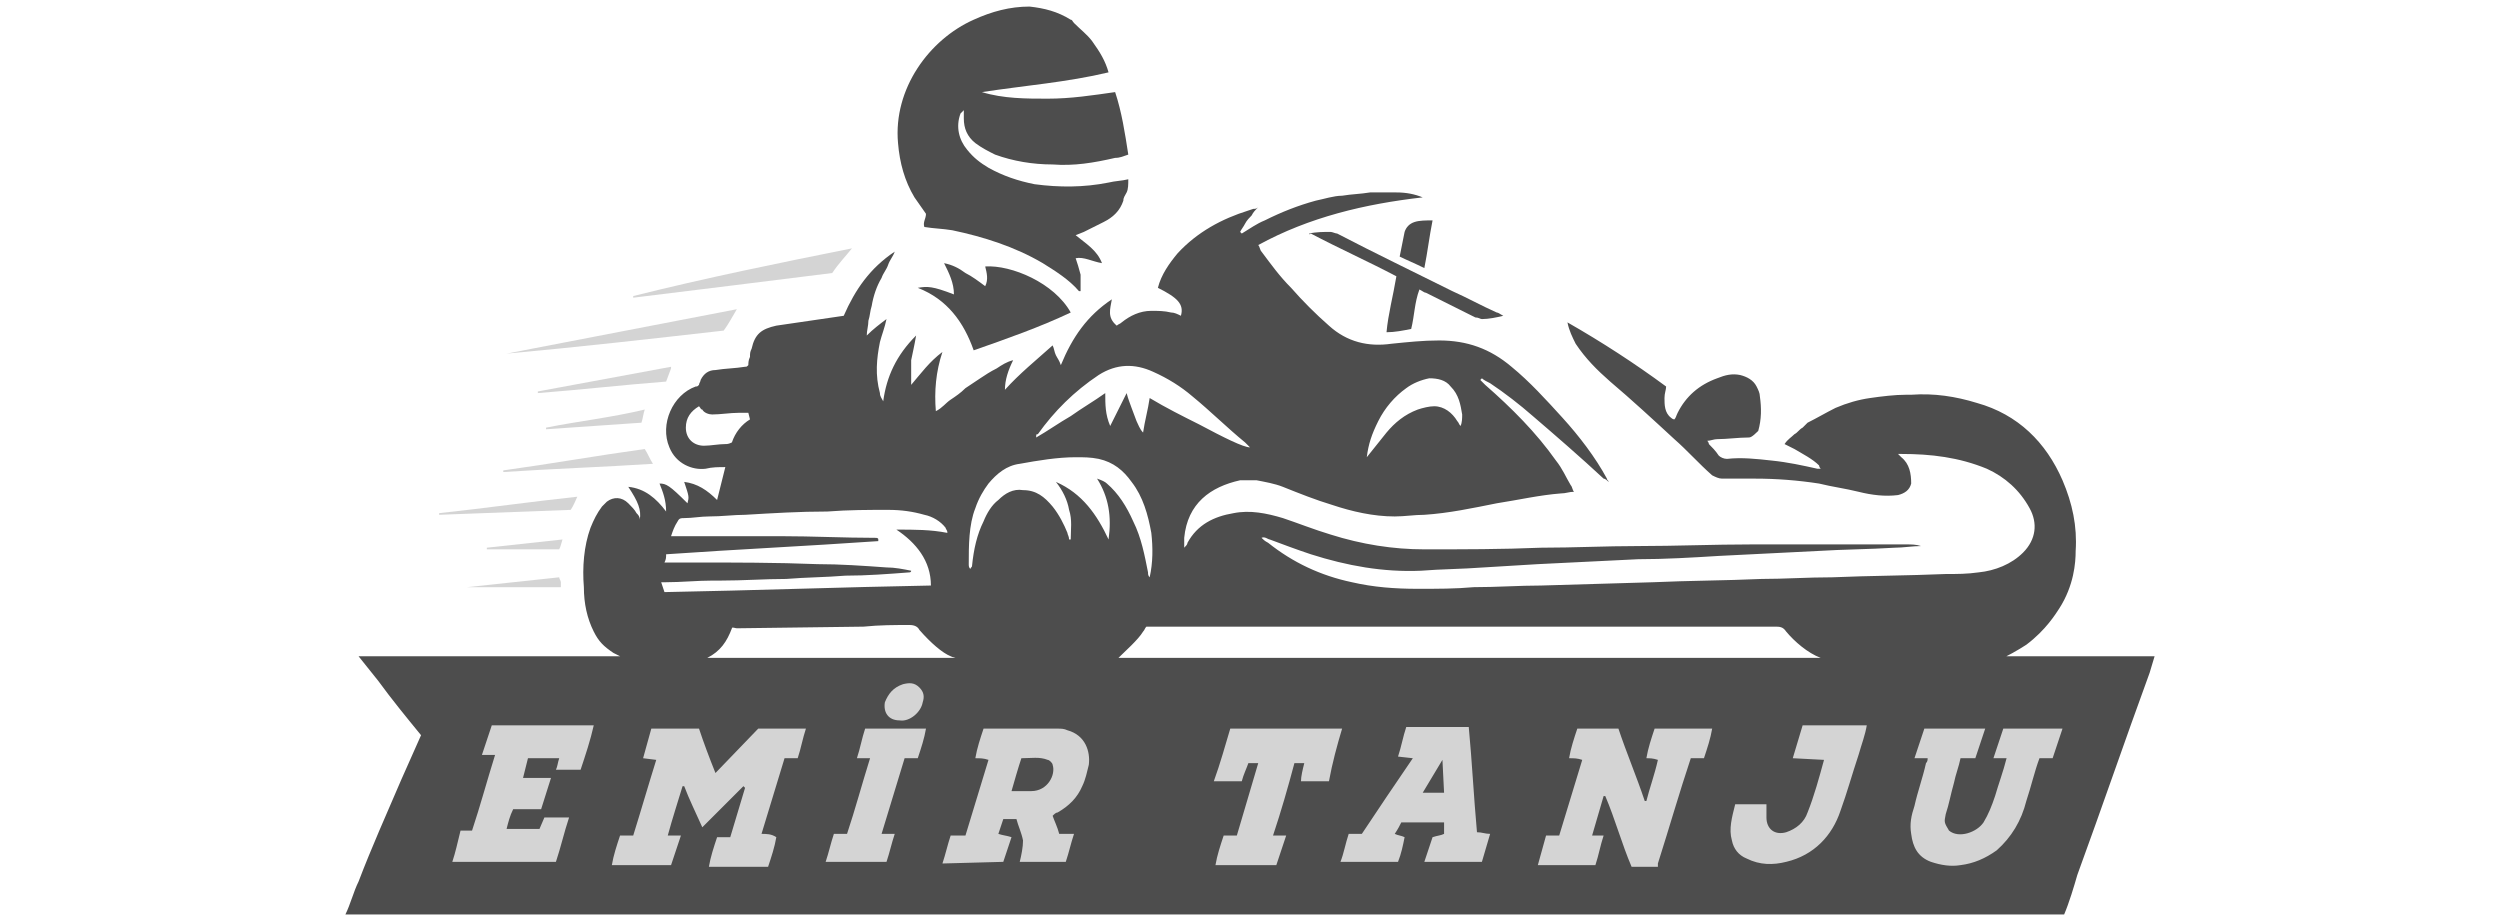 <svg version="1.1" id="Layer_1" xmlns="http://www.w3.org/2000/svg" xmlns:xlink="http://www.w3.org/1999/xlink" x="0px" y="0px"
	 viewBox="0 0 152 56" enable-background="new 0 0 152 56" xml:space="preserve">
<g>
	<g>
		<polygon fill="#D4D4D4" points="124.1,53.9 24.8,53.9 28.6,40.6 129,40.6 		"/>
		<path fill="#D4D4D4" d="M38.5,18c4.4-1.1,8.8-2,13.3-2.9c-0.4,0.5-0.8,0.9-1.2,1.5c-4,0.5-8,1-12.1,1.5V18L38.5,18L38.5,18z
			 M30.8,21.5c4.7-0.9,9.3-1.8,14-2.7c-0.3,0.5-0.5,0.9-0.8,1.3C39.6,20.6,35.2,21.1,30.8,21.5C30.8,21.6,30.8,21.6,30.8,21.5
			L30.8,21.5z M30.6,28.6c2.9-0.4,5.7-0.9,8.6-1.3c0.2,0.3,0.3,0.6,0.5,0.9c-3.1,0.2-6.1,0.3-9.1,0.5V28.6z M40.8,22.4l-0.3,0.8
			c-2.6,0.2-5.2,0.5-7.8,0.7v-0.1c2.7-0.5,5.4-1,8.1-1.5L40.8,22.4L40.8,22.4z M35.1,30.2c-0.1,0.2-0.2,0.5-0.4,0.8
			c-2.7,0.1-5.4,0.2-8,0.3v-0.1C29.5,30.9,32.3,30.5,35.1,30.2C35.1,30.1,35.1,30.2,35.1,30.2L35.1,30.2z M39.2,24.9
			c-0.1,0.3-0.1,0.5-0.2,0.8l-5.8,0.4V26C35.2,25.6,37.1,25.4,39.2,24.9L39.2,24.9z M28.4,35.7c1.9-0.2,3.7-0.4,5.6-0.6
			c0,0.1,0.1,0.2,0.1,0.3s0,0.2,0,0.3H28.4C28.4,35.8,28.4,35.8,28.4,35.7L28.4,35.7L28.4,35.7z M34.2,32.8
			c-0.1,0.3-0.1,0.4-0.2,0.6h-4.4v-0.1L34.2,32.8L34.2,32.8z"/>
	</g>
	<g>
		<path fill="#4D4D4D" d="M80.9,14.1c-0.4,0-0.9,0-1.3,0.1c0,0,0,0.1,0.1,0c1.7,0.9,3.5,1.7,5.2,2.6c-0.2,1.2-0.5,2.3-0.6,3.4
			c0.5,0,1-0.1,1.5-0.2c0.2-0.8,0.2-1.6,0.5-2.4c0.2,0.1,0.3,0.2,0.4,0.2c1,0.5,2,1,3,1.5c0.2,0,0.3,0.1,0.4,0.1
			c0.4,0,0.9-0.1,1.3-0.2c-0.2-0.1-0.3-0.2-0.4-0.2c-0.9-0.4-1.8-0.9-2.7-1.3c-2.4-1.2-4.7-2.3-7-3.5C81.2,14.2,81,14.1,80.9,14.1z"
			/>
		<path fill="#4D4D4D" d="M85.4,14.1c-0.1,0.5-0.2,1-0.3,1.5c0.4,0.2,0.9,0.4,1.5,0.7c0.2-1,0.3-1.9,0.5-2.9c-0.4,0-0.8,0-1.1,0.1
			C85.7,13.6,85.5,13.8,85.4,14.1z"/>
		<path fill="#4D4D4D" d="M55.8,17.5c1.8,0.7,2.8,2.1,3.4,3.8c2-0.7,4-1.4,5.9-2.3c-1-1.8-3.6-2.9-5.2-2.8c0.1,0.4,0.2,0.8,0,1.2
			c-0.4-0.3-0.8-0.6-1.2-0.8c-0.4-0.3-0.8-0.5-1.3-0.6c0.3,0.6,0.6,1.2,0.6,1.9C56.7,17.4,56.4,17.4,55.8,17.5z"/>
		<path fill="#4D4D4D" d="M55.6,12c0.2,0.3,0.5,0.7,0.7,1c0,0.3-0.2,0.5-0.1,0.8c0.6,0.1,1.1,0.1,1.7,0.2c1.9,0.4,3.8,1,5.5,2
			c0.8,0.5,1.6,1,2.2,1.7h0.1c0-0.3,0-0.7,0-1c-0.1-0.4-0.2-0.7-0.3-1c0.5-0.1,1,0.2,1.6,0.3c-0.3-0.8-1-1.2-1.6-1.7l0.5-0.2
			c0.4-0.2,0.8-0.4,1.2-0.6c0.6-0.3,1-0.7,1.2-1.3c0-0.2,0.1-0.3,0.2-0.5s0.1-0.5,0.1-0.8c-0.4,0.1-0.8,0.1-1.2,0.2
			c-1.5,0.3-3,0.3-4.5,0.1c-1-0.2-1.9-0.5-2.8-1c-0.5-0.3-0.9-0.6-1.3-1.1c-0.5-0.6-0.7-1.4-0.4-2.2c0,0,0.1-0.1,0.2-0.2
			c0,0.2,0,0.4,0,0.5c0,0.6,0.2,1.1,0.7,1.5c0.4,0.3,0.8,0.5,1.2,0.7c1.1,0.4,2.3,0.6,3.5,0.6c1.3,0.1,2.5-0.1,3.8-0.4
			c0.3,0,0.5-0.1,0.8-0.2c-0.2-1.3-0.4-2.6-0.8-3.8c-1.4,0.2-2.7,0.4-4.1,0.4c-1.3,0-2.7,0-4-0.4c2.6-0.4,5.2-0.6,7.7-1.2
			c-0.2-0.7-0.5-1.2-1-1.9c-0.3-0.4-0.7-0.7-1.1-1.1c-0.1-0.1-0.1-0.2-0.2-0.2c-0.8-0.5-1.6-0.7-2.5-0.8c-1.2,0-2.3,0.3-3.4,0.8
			c-2.7,1.2-4.9,4.2-4.6,7.5C54.7,9.9,55,11,55.6,12z"/>
		<path fill="#4D4D4D" d="M121.8,40c0.8-0.4,1.4-0.8,1.4-0.8c1.2-0.9,1.8-1.9,2-2.2c0.9-1.4,1-2.8,1-3.5c0.1-1.5-0.2-2.9-0.8-4.3
			c-1-2.3-2.7-4-5.2-4.7c-1.3-0.4-2.6-0.6-4-0.5c-0.1,0-0.2,0-0.3,0c-0.7,0-1.5,0.1-2.2,0.2s-1.4,0.3-2.1,0.6
			c-0.6,0.3-1.1,0.6-1.7,0.9c-0.1,0.1-0.2,0.2-0.3,0.3c-0.2,0.1-0.3,0.3-0.5,0.4c-0.2,0.2-0.4,0.3-0.6,0.6c0.2,0.1,0.4,0.2,0.6,0.3
			c0.5,0.3,1.1,0.6,1.5,1c0,0,0,0.1,0.1,0.2c-0.1,0-0.2,0-0.2,0c-0.9-0.2-1.8-0.4-2.8-0.5c-0.9-0.1-1.8-0.2-2.7-0.1
			c-0.2,0-0.4-0.1-0.5-0.2c-0.2-0.3-0.4-0.5-0.6-0.7c0,0,0-0.1-0.1-0.2c0.2,0,0.4-0.1,0.6-0.1c0.6,0,1.3-0.1,1.9-0.1
			c0.1,0,0.2,0,0.6-0.4c0.2-0.7,0.2-1.4,0.1-2.1c0-0.2-0.1-0.4-0.2-0.6c-0.2-0.4-0.6-0.6-1-0.7c-0.5-0.1-0.9,0-1.4,0.2
			c-1.1,0.4-1.9,1.1-2.4,2.1c-0.1,0.2-0.1,0.3-0.2,0.4c-0.1,0-0.2-0.1-0.2-0.1c-0.4-0.3-0.4-0.8-0.4-1.2c0-0.3,0.1-0.5,0.1-0.7
			c-1.9-1.4-3.9-2.7-6-3.9c0.1,0.5,0.3,0.9,0.5,1.3c0.6,0.9,1.3,1.6,2.1,2.3c1.3,1.1,2.6,2.3,3.9,3.5c0.8,0.7,1.5,1.5,2.3,2.2
			c0.2,0.1,0.4,0.2,0.6,0.2c0.6,0,1.3,0,2,0c1.3,0,2.6,0.1,3.9,0.3c0.8,0.2,1.6,0.3,2.4,0.5s1.6,0.3,2.4,0.2
			c0.4-0.1,0.7-0.3,0.8-0.7c0-0.6-0.1-1.2-0.6-1.6c-0.1-0.1-0.1-0.1-0.2-0.2c0.1,0,0.2,0,0.2,0c1.8,0,3.5,0.2,5.2,0.9
			c1.1,0.5,2,1.3,2.6,2.4c0.5,0.9,0.4,1.9-0.4,2.7c-0.7,0.7-1.7,1.1-2.7,1.2c-0.7,0.1-1.3,0.1-2,0.1c-2.3,0.1-4.6,0.1-6.9,0.2
			c-1.5,0-2.9,0.1-4.3,0.1c-2.2,0.1-4.4,0.1-6.6,0.2l-6.8,0.2c-1.3,0-2.7,0.1-4.1,0.1c-1.1,0.1-2.2,0.1-3.4,0.1
			c-1.4,0-2.7-0.1-4-0.4c-1.9-0.4-3.6-1.2-5.1-2.4c-0.2-0.1-0.3-0.2-0.4-0.3c0.2-0.1,0.4,0.1,0.5,0.1c0.8,0.3,1.6,0.6,2.5,0.9
			c2.2,0.7,4.4,1.1,6.7,1c1.2-0.1,2.5-0.1,3.8-0.2l3.3-0.2c2-0.1,4.1-0.2,6.1-0.3c1.6,0,3.3-0.1,4.9-0.2c2-0.1,4-0.2,6-0.3
			c1.6-0.1,3.1-0.1,4.7-0.2c0.5,0,1.1-0.1,1.6-0.1c-0.3-0.1-0.6-0.1-0.9-0.1c-0.7,0-1.4,0-2.1,0c-0.4,0-0.9,0-1.3,0
			c-0.9,0-1.8,0-2.7,0c-1.1,0-2.2,0-3.3,0c-2.3,0-4.6,0.1-6.9,0.1c-2,0-3.9,0.1-5.9,0.1c-2.4,0.1-4.7,0.1-7.1,0.1
			c-1.9,0-3.8-0.3-5.7-0.9c-1-0.3-2-0.7-2.9-1c-1-0.3-2-0.5-3-0.3c-1.2,0.2-2.2,0.7-2.8,1.8c0,0.1-0.1,0.2-0.2,0.3
			c0-0.3,0-0.4,0-0.6c0.2-2.1,1.6-3.1,3.4-3.5c0.3,0,0.7,0,1,0c0.5,0.1,1.1,0.2,1.6,0.4c1,0.4,2,0.8,3,1.1c1.2,0.4,2.5,0.7,3.8,0.7
			c0.6,0,1.2-0.1,1.8-0.1c1.5-0.1,2.9-0.4,4.4-0.7c1.3-0.2,2.6-0.5,3.9-0.6c0.3,0,0.5-0.1,0.8-0.1c-0.1-0.1-0.1-0.3-0.2-0.4
			c-0.3-0.5-0.5-1-0.9-1.5c-1.2-1.7-2.7-3.2-4.3-4.6c-0.1-0.1-0.2-0.2-0.3-0.3c0.1-0.1,0.1-0.1,0.1-0.1c0.1,0.1,0.3,0.2,0.5,0.3
			c0.9,0.6,1.8,1.3,2.6,2c1.4,1.2,2.9,2.5,4.3,3.8c0.1,0,0.2,0.1,0.3,0.2c0-0.1-0.1-0.1-0.1-0.2C97,27.8,96,26.5,95,25.4
			s-2-2.2-3.1-3.1c-1.3-1.1-2.7-1.6-4.4-1.6c-1,0-1.9,0.1-2.9,0.2c-1.4,0.2-2.7-0.1-3.8-1.1c-0.8-0.7-1.6-1.5-2.3-2.3
			c-0.7-0.7-1.2-1.4-1.8-2.2c-0.1-0.1-0.1-0.3-0.2-0.4c3.1-1.7,6.5-2.5,10-2.9c-0.5-0.2-1-0.3-1.6-0.3c-0.5,0-1.1,0-1.6,0
			c-0.6,0.1-1.1,0.1-1.7,0.2c-0.5,0-1.1,0.2-1.6,0.3c-1.1,0.3-2.1,0.7-3.1,1.2c-0.5,0.2-0.9,0.5-1.4,0.8c-0.1-0.1-0.1-0.1-0.1-0.1
			c0.1-0.2,0.2-0.3,0.3-0.5c0.1-0.2,0.3-0.4,0.4-0.5c0.1-0.2,0.2-0.3,0.4-0.5c-0.1,0.1-0.2,0.1-0.3,0.1l-0.3,0.1
			c-1.6,0.5-3.1,1.3-4.3,2.6c-0.5,0.6-1,1.3-1.2,2.1c1.2,0.6,1.6,1,1.4,1.7c-0.2-0.1-0.4-0.2-0.6-0.2c-0.4-0.1-0.8-0.1-1.2-0.1
			c-0.7,0-1.3,0.3-1.8,0.7c-0.1,0.1-0.2,0.1-0.3,0.2c-0.6-0.5-0.4-1-0.3-1.6c-1.5,1-2.4,2.3-3.1,4c-0.1-0.3-0.2-0.4-0.3-0.6
			c-0.1-0.2-0.1-0.4-0.2-0.6c-1,0.9-2,1.7-2.9,2.7c0-0.6,0.2-1.2,0.5-1.8c-0.4,0.1-0.7,0.3-1,0.5c-0.4,0.2-0.7,0.4-1,0.6
			s-0.6,0.4-0.9,0.6c-0.3,0.3-0.6,0.5-0.9,0.7c-0.3,0.2-0.5,0.5-0.9,0.7c-0.1-1.2,0-2.4,0.4-3.6c-0.8,0.6-1.3,1.3-1.9,2
			c0-0.5,0-1,0-1.5c0.1-0.5,0.2-0.9,0.3-1.5c-1.2,1.2-1.8,2.5-2,4c-0.1-0.2-0.2-0.3-0.2-0.5c-0.3-1.1-0.2-2.1,0-3.1
			c0.1-0.4,0.3-0.9,0.4-1.4c-0.4,0.3-0.8,0.6-1.2,1c0-0.3,0.1-0.6,0.1-0.9c0.1-0.3,0.1-0.6,0.2-0.9c0.1-0.6,0.3-1.2,0.6-1.7
			c0.1-0.3,0.3-0.5,0.4-0.8c0.1-0.3,0.3-0.5,0.4-0.8c-1.5,1-2.4,2.3-3.1,3.9c-1.4,0.2-2.7,0.4-4.1,0.6c-0.9,0.2-1.3,0.5-1.5,1.4
			c-0.1,0.2-0.1,0.3-0.1,0.5c-0.1,0.2-0.1,0.4-0.1,0.5c-0.1,0.1-0.1,0.1-0.2,0.1c-0.6,0.1-1.2,0.1-1.8,0.2c-0.4,0-0.7,0.2-0.9,0.6
			c0,0.1-0.1,0.2-0.1,0.3c-0.1,0.1-0.1,0.1-0.2,0.1c-1.4,0.5-2.2,2.3-1.6,3.7c0.4,1,1.4,1.4,2.2,1.3c0.4-0.1,0.8-0.1,1.2-0.1l-0.5,2
			c-0.6-0.6-1.2-1-2-1.1c0.3,0.9,0.3,0.9,0.2,1.3c-1.1-1.1-1.3-1.2-1.7-1.2c0.2,0.5,0.4,1,0.4,1.7c-0.6-0.8-1.3-1.4-2.3-1.5
			c0.6,0.9,0.8,1.4,0.7,2c0-0.2-0.1-0.3-0.2-0.4c-0.1-0.2-0.3-0.4-0.5-0.6c-0.4-0.4-0.9-0.4-1.3-0.1c-0.1,0.1-0.2,0.2-0.3,0.3
			c-0.3,0.4-0.5,0.8-0.7,1.3c-0.4,1.1-0.5,2.4-0.4,3.6c0,1,0.2,1.9,0.6,2.7c0.3,0.6,0.6,0.9,1.2,1.3l0.4,0.2H21.8
			c0.4,0.5,0.8,1,1.2,1.5c0.8,1.1,1.7,2.2,2.6,3.3c-0.4,0.9-0.8,1.8-1.2,2.7c-0.9,2.1-1.8,4.1-2.6,6.2c-0.3,0.6-0.5,1.4-0.8,2h104.5
			c0.3-0.7,0.6-1.7,0.8-2.4c1.5-4.1,2.9-8.2,4.4-12.3c0.1-0.3,0.2-0.7,0.3-1H121.8z M83.8,25.6c0.4-0.8,1-1.5,1.7-2
			c0.4-0.3,0.9-0.5,1.4-0.6c0.5,0,1,0.1,1.3,0.5c0.5,0.5,0.6,1.1,0.7,1.7c0,0.2,0,0.5-0.1,0.7c-0.1-0.1-0.1-0.2-0.2-0.3
			c-0.3-0.5-0.8-0.9-1.4-0.9c-0.3,0-0.7,0.1-1,0.2c-0.8,0.3-1.4,0.8-1.9,1.4c-0.4,0.5-0.8,1-1.2,1.5C83.2,27,83.4,26.4,83.8,25.6z
			 M63.1,26.4c1-1.4,2.2-2.6,3.7-3.6c1.1-0.7,2.2-0.7,3.3-0.2c0.9,0.4,1.7,0.9,2.4,1.5c1.1,0.9,2.1,1.9,3.2,2.8
			c0.1,0.1,0.2,0.2,0.3,0.3c-0.4,0-1.6-0.6-3.1-1.4c-1-0.5-2-1-3-1.6c-0.1,0.7-0.3,1.4-0.4,2.1c-0.2-0.2-0.3-0.5-0.4-0.7
			c-0.1-0.3-0.2-0.5-0.3-0.8c-0.1-0.3-0.2-0.5-0.3-0.9l-1,2c-0.3-0.7-0.3-1.3-0.3-2c-0.7,0.5-1.4,0.9-2.1,1.4
			c-0.7,0.4-1.4,0.9-2.1,1.3C63,26.4,63,26.4,63.1,26.4z M59.3,30.9c0.2-0.6,0.5-1.1,0.8-1.5c0.5-0.6,1.1-1.1,1.9-1.2
			c1.1-0.2,2.3-0.4,3.4-0.4c0.5,0,0.9,0,1.4,0.1c0.9,0.2,1.5,0.7,2,1.4c0.7,0.9,1,2,1.2,3.1c0.1,0.9,0.1,1.8-0.1,2.7
			c-0.1-0.1-0.1-0.2-0.1-0.3c-0.2-1-0.4-2.1-0.9-3.1c-0.4-0.9-0.9-1.7-1.6-2.3c-0.1-0.1-0.3-0.2-0.6-0.3c0.7,1.1,0.9,2.3,0.7,3.7
			c-0.7-1.5-1.6-2.8-3.2-3.5c0.4,0.5,0.7,1.1,0.8,1.7c0.2,0.6,0.1,1.2,0.1,1.8H65c0-0.2-0.1-0.3-0.1-0.4c-0.2-0.5-0.5-1.1-0.9-1.6
			c-0.5-0.6-1-1-1.8-1c-0.6-0.1-1.1,0.2-1.5,0.6c-0.4,0.3-0.7,0.8-0.9,1.3c-0.4,0.8-0.6,1.7-0.7,2.7c0,0.1-0.1,0.1-0.1,0.2
			c-0.1-0.1-0.1-0.2-0.1-0.3C58.9,33.2,58.9,31.9,59.3,30.9z M44.1,27c-0.4,0-0.9,0.1-1.3,0.1c-0.6,0-1.1-0.4-1.1-1.1
			c0-0.6,0.3-1,0.8-1.3c0.1,0.1,0.1,0.2,0.2,0.2c0.1,0.2,0.4,0.3,0.6,0.3c0.5,0,1.1-0.1,1.6-0.1c0.2,0,0.4,0,0.6,0l0.1,0.4
			c-0.5,0.3-0.9,0.8-1.1,1.4C44.3,27,44.2,27,44.1,27z M53.9,34.5c-1.4-0.1-2.8-0.2-4.2-0.2c-2.5-0.1-5.1-0.1-7.6-0.1
			c-0.5,0-0.9,0-1.3,0c-0.1,0-0.2,0-0.4,0c0.1-0.2,0.1-0.3,0.1-0.5c4.3-0.3,8.6-0.5,12.9-0.8v-0.1c0-0.1-0.1-0.1-0.2-0.1
			c-1.9,0-3.8-0.1-5.7-0.1c-1.7,0-3.3,0-4.9,0c-0.4,0-0.9,0-1.3,0c-0.2,0-0.3,0-0.5,0c0.1-0.3,0.2-0.6,0.4-0.9
			c0.1-0.2,0.2-0.2,0.4-0.2c0.5,0,1-0.1,1.5-0.1c0.8,0,1.5-0.1,2.2-0.1c1.7-0.1,3.3-0.2,5-0.2C51.6,31,52.8,31,54,31
			c0.8,0,1.5,0.1,2.2,0.3c0.5,0.1,1,0.4,1.3,0.8c0,0.1,0.1,0.1,0.1,0.3c-1-0.2-2-0.2-3.1-0.2c1.2,0.8,2.1,1.9,2.1,3.4
			c-5.4,0.1-10.8,0.3-16.2,0.4l-0.2-0.6c0.1,0,0.2,0,0.3,0c0.9,0,1.9-0.1,2.8-0.1c0.2,0,0.3,0,0.5,0c1.4,0,2.7-0.1,4-0.1
			c1.2-0.1,2.4-0.1,3.6-0.2c1.3,0,2.6-0.1,3.9-0.2c0,0,0.1,0,0.1-0.1C54.9,34.6,54.4,34.5,53.9,34.5z M44.5,38.2c0-0.1,0.2,0,0.3,0
			l7.7-0.1c1-0.1,1.9-0.1,2.8-0.1c0.3,0,0.5,0.1,0.6,0.3c0.7,0.8,1.4,1.4,1.9,1.6c0.2,0.1,0,0,0.3,0.1H43
			C43.8,39.6,44.2,39,44.5,38.2z M56.1,42.7c-0.1,0.6-0.8,1.2-1.4,1.1c-0.7,0-1-0.5-0.9-1.1c0.2-0.5,0.5-0.9,1.1-1.1
			c0.4-0.1,0.7-0.1,1,0.2C56.2,42.1,56.2,42.4,56.1,42.7z M35.3,46.8h-1.5c0.1-0.2,0.1-0.4,0.2-0.7h-1.9l-0.3,1.2h1.7l-0.6,1.9h-1.7
			c-0.2,0.4-0.3,0.8-0.4,1.2h2l0.3-0.7h1.5c-0.3,0.9-0.5,1.8-0.8,2.7h-6.3c0.2-0.6,0.3-1.1,0.5-1.9h0.7c0.5-1.5,0.9-3,1.4-4.6h-0.8
			l0.6-1.8h6.2C35.9,45,35.6,45.9,35.3,46.8z M48.5,46.1h-0.8l-1.4,4.6c0.3,0,0.6,0,0.9,0.2c-0.1,0.6-0.3,1.2-0.5,1.8h-3.6
			c0.1-0.6,0.3-1.2,0.5-1.8h0.8c0.3-1,0.6-2,0.9-3l-0.1-0.1l-2.5,2.5c-0.4-0.9-0.8-1.7-1.1-2.5h-0.1c-0.3,1-0.6,1.9-0.9,3h0.8
			c-0.2,0.6-0.4,1.2-0.6,1.8h-3.6c0.1-0.6,0.3-1.2,0.5-1.8h0.8c0.5-1.6,0.9-3,1.4-4.6l-0.8-0.1l0.5-1.8h2.9c0.3,0.9,0.6,1.7,1,2.7
			l2.6-2.7H49C48.8,44.9,48.7,45.5,48.5,46.1z M55.8,46.1H55l-1.4,4.6h0.8c-0.2,0.6-0.3,1.1-0.5,1.7h-3.7c0.2-0.6,0.3-1.1,0.5-1.7
			c0.2,0,0.5,0,0.8,0c0.5-1.5,0.9-3,1.4-4.6c-0.3,0-0.5,0-0.8,0c0.2-0.6,0.3-1.2,0.5-1.8h3.7C56.2,44.9,56,45.5,55.8,46.1z
			 M66.2,46.5c-0.1,0.4-0.2,0.9-0.4,1.3c-0.3,0.7-0.8,1.2-1.5,1.6c-0.1,0-0.2,0.1-0.3,0.2c0.1,0.3,0.3,0.7,0.4,1.1h0.9
			c-0.2,0.6-0.3,1.1-0.5,1.7H62c0.1-0.4,0.2-0.9,0.2-1.3c-0.1-0.5-0.3-0.9-0.4-1.3H61l-0.3,0.9c0.3,0.1,0.5,0.1,0.8,0.2L61,52.4
			l-3.7,0.1c0.2-0.6,0.3-1.1,0.5-1.7c0.3,0,0.6,0,0.9,0l1.4-4.6c-0.3-0.1-0.5-0.1-0.8-0.1c0.1-0.6,0.3-1.2,0.5-1.8c1.5,0,3,0,4.5,0
			c0.2,0,0.4,0,0.6,0.1C66,44.7,66.3,45.7,66.2,46.5z M69.5,38.4c0.1-0.1,0.1-0.2,0.2-0.3c0.1,0,0.3,0,0.4,0c3.4,0,6.8,0,10.2,0
			c3.8,0,7.6,0,11.4,0c3.2,0,6.4,0,9.6,0c2.2,0,4.4,0,6.6,0c0.3,0,0.5,0,0.7,0.3c0.5,0.6,1.3,1.3,2.1,1.6H68
			C68.4,39.6,69.2,38.9,69.5,38.4z M79.1,47.5c0-0.3,0.1-0.7,0.2-1.1h-0.6c-0.4,1.5-0.8,2.9-1.3,4.4h0.8c-0.2,0.6-0.4,1.2-0.6,1.8
			h-3.7c0.1-0.6,0.3-1.2,0.5-1.8h0.8l1.3-4.4h-0.6c-0.1,0.3-0.3,0.7-0.4,1.1h-1.7c0.4-1.1,0.7-2.2,1-3.2h6.8c-0.3,1-0.6,2.1-0.8,3.2
			H79.1z M90.1,52.4h-3.5l0.5-1.5c0.3-0.1,0.5-0.1,0.7-0.2V50c-0.9,0-1.8,0-2.6,0c-0.1,0.2-0.2,0.4-0.4,0.7c0.2,0.1,0.4,0.1,0.6,0.2
			c-0.1,0.5-0.2,1-0.4,1.5h-3.5c0.2-0.5,0.3-1.1,0.5-1.7h0.8c1-1.5,2-3,3.1-4.6L85,46c0.2-0.6,0.3-1.2,0.5-1.8h3.8
			c0.2,2.1,0.3,4.2,0.5,6.4c0.3,0,0.5,0.1,0.8,0.1L90.1,52.4z M103.6,46.1c-0.3,0-0.5,0-0.8,0c-0.7,2.1-1.3,4.2-2,6.4v0.2h-1.6
			c-0.6-1.4-1-2.9-1.6-4.3h-0.1l-0.7,2.4c0.3,0,0.4,0,0.7,0c-0.2,0.6-0.3,1.2-0.5,1.8h-3.5l0.5-1.8h0.8l1.4-4.6
			c-0.3-0.1-0.5-0.1-0.8-0.1c0.1-0.6,0.3-1.2,0.5-1.8h2.5c0.5,1.5,1.1,2.9,1.6,4.4h0.1c0.2-0.8,0.5-1.6,0.7-2.5
			c-0.3-0.1-0.5-0.1-0.7-0.1c0.1-0.6,0.3-1.2,0.5-1.8h3.5C104,44.9,103.8,45.5,103.6,46.1z M113,45.9c-0.4,1.2-0.7,2.3-1.1,3.4
			c-0.5,1.5-1.6,2.7-3.3,3.1c-0.8,0.2-1.6,0.2-2.4-0.2c-0.5-0.2-0.8-0.6-0.9-1.1c-0.2-0.7,0-1.4,0.2-2.2h1.9c0,0.3,0,0.6,0,0.8
			c0,0.7,0.5,1.1,1.2,0.9c0.6-0.2,1.1-0.6,1.3-1.2c0.4-1,0.7-2.1,1-3.2l-1.9-0.1l0.6-2h3.9C113.4,44.7,113.2,45.2,113,45.9z
			 M124.8,46.1H124c-0.3,0.8-0.5,1.7-0.8,2.6c-0.3,1.2-0.9,2.2-1.8,3c-0.7,0.5-1.4,0.8-2.2,0.9c-0.6,0.1-1.2,0-1.8-0.2
			c-0.8-0.3-1.1-0.9-1.2-1.7c-0.1-0.6,0-1.1,0.2-1.7c0.2-0.9,0.5-1.7,0.7-2.6c0.1-0.1,0.1-0.2,0.1-0.3c-0.3,0-0.5,0-0.8,0
			c0.2-0.6,0.4-1.2,0.6-1.8h3.7c-0.2,0.6-0.4,1.2-0.6,1.8h-0.9c-0.1,0.5-0.3,1-0.4,1.5c-0.2,0.7-0.3,1.3-0.5,1.9
			c-0.1,0.5-0.1,0.5,0.2,1c0.6,0.5,1.7,0.1,2.1-0.5c0.3-0.5,0.5-1,0.7-1.6c0.2-0.7,0.5-1.5,0.7-2.3h-0.8c0.2-0.6,0.4-1.2,0.6-1.8
			h3.6C125.2,44.9,125,45.5,124.8,46.1z"/>
		<path fill="#4D4D4D" d="M63.7,46.2c-0.5-0.2-1-0.1-1.6-0.1c-0.2,0.6-0.4,1.3-0.6,2c0.5,0,0.9,0,1.2,0c1,0,1.5-1,1.3-1.6
			C64,46.4,63.8,46.2,63.7,46.2z"/>
		<polygon fill="#4D4D4D" points="86.5,48.2 87.8,48.2 87.7,46.2 		"/>
	</g>
</g>
</svg>
